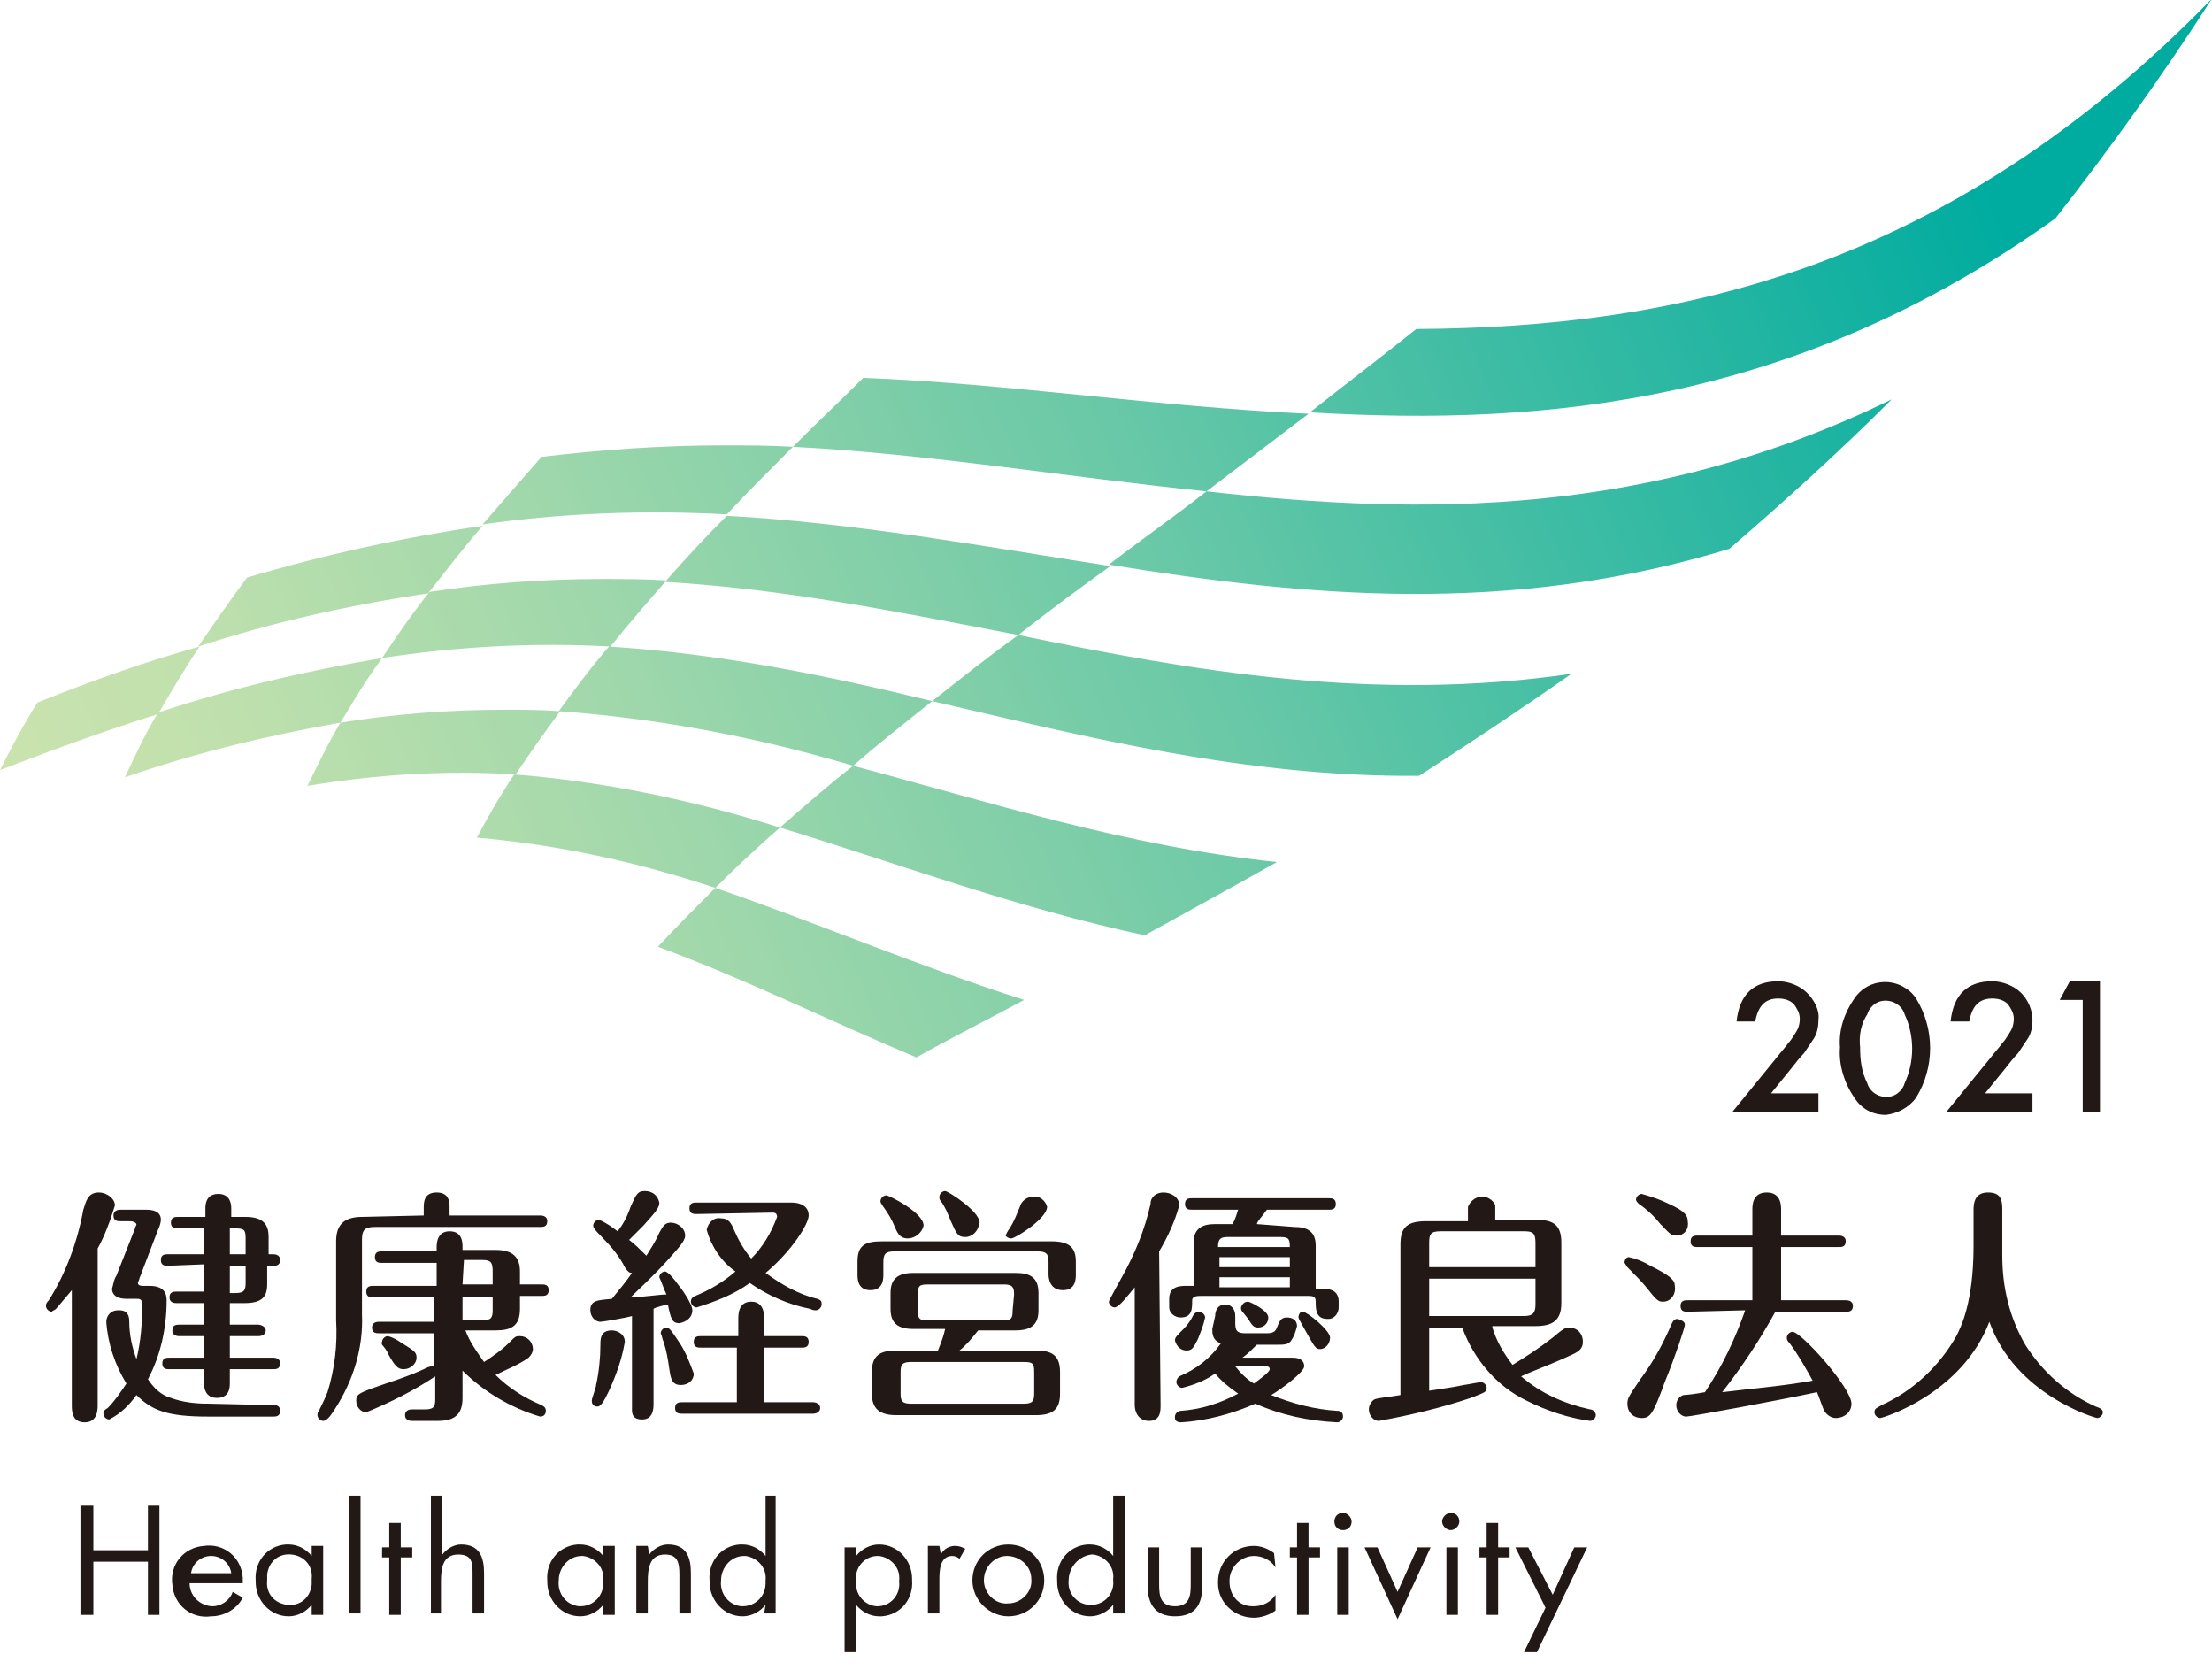 <?xml version="1.0" encoding="utf-8"?>
<!-- Generator: Adobe Illustrator 25.2.1, SVG Export Plug-In . SVG Version: 6.00 Build 0)  -->
<svg version="1.1" id="レイヤー_1" xmlns="http://www.w3.org/2000/svg" xmlns:xlink="http://www.w3.org/1999/xlink" x="0px"
	 y="0px" viewBox="0 0 154 116.8" style="enable-background:new 0 0 154 116.8;" xml:space="preserve">
<style type="text/css">
	.st0{fill:#221815;}
	.st1{clip-path:url(#SVGID_2_);}
	.st2{fill:url(#SVGID_3_);}
</style>
<path class="st0" d="M6.8,97.8c0,0.3,0,1.2-0.9,1.2s-0.9-0.8-0.9-1.2v-8c-0.6,0.7-1,1.2-1.1,1.3c-0.1,0.1-0.2,0.1-0.3,0.2
	c-0.2,0-0.4-0.2-0.4-0.4c0-0.1,0-0.2,0.2-0.4c1.2-1.9,2-4.1,2.4-6.3C6,83.6,6.1,83,6.9,83C7.4,83,8,83.4,8,83.9
	c-0.3,1-0.7,2.1-1.2,3L6.8,97.8z M19,97.8c0.2,0,0.5,0,0.5,0.4s-0.3,0.4-0.5,0.4h-4.5c-2.8,0-3.9-0.4-5-1.5
	c-0.5,0.7-1.1,1.3-1.9,1.7c-0.2,0-0.4-0.2-0.4-0.4c0,0,0,0,0,0c0-0.2,0-0.2,0.3-0.4c0.5-0.5,0.9-1.1,1.3-1.7
	c-0.8-1.3-1.3-2.8-1.4-4.3c0-0.4,0.3-0.8,0.8-0.8c0,0,0.1,0,0.1,0c0.6,0,0.7,0.4,0.7,0.8c0,0.9,0.2,1.8,0.5,2.6
	c0.3-1.2,0.4-2.5,0.4-3.8c0-0.4-0.2-0.4-0.4-0.4H8.8c-1,0-1-0.6-1-0.7c0.1-0.3,0.1-0.6,0.3-0.9l1.3-3.3c0-0.1,0.1-0.2,0.1-0.3
	C9.4,85,9.1,85,9,85H8.4c-0.2,0-0.5,0-0.5-0.4s0.4-0.4,0.5-0.4h1.8c0.6,0,1,0.2,1,0.7c0,0.2-0.1,0.5-0.2,0.7L9.7,89
	c0,0.1-0.1,0.2-0.1,0.3c0,0.2,0.3,0.2,0.3,0.2h0.5c1,0,1.2,0.5,1.2,1c0,1.9-0.4,3.8-1.3,5.5c0.4,0.6,0.9,1.1,1.6,1.3
	c0.8,0.3,1.7,0.4,2.6,0.4L19,97.8z M11.7,88.1c-0.2,0-0.5,0-0.5-0.4s0.3-0.4,0.5-0.4h2.5v-1.8h-1.8c-0.2,0-0.5,0-0.5-0.4
	s0.3-0.4,0.5-0.4h1.9v-0.6c0-0.2,0-1,0.9-1c0.7,0,0.9,0.5,0.9,1v0.6h1c1.3,0,1.6,0.6,1.6,1.4v1.2H19c0.1,0,0.5,0,0.5,0.4
	s-0.3,0.4-0.5,0.4h-0.4v1.3c0,0.9-0.4,1.3-1.6,1.3H16v1.5h2c0.1,0,0.5,0.1,0.5,0.4s-0.3,0.4-0.5,0.4h-2v1.5h3c0.1,0,0.5,0,0.5,0.4
	s-0.3,0.4-0.5,0.4h-3v1c0,0.4-0.1,1-0.9,1s-0.9-0.7-0.9-1v-1h-2.4c-0.2,0-0.5,0-0.5-0.4s0.3-0.4,0.5-0.4h2.4v-1.5h-1.7
	c-0.1,0-0.5,0-0.5-0.4s0.3-0.4,0.5-0.4h1.7v-1.5h-1.9c-0.1,0-0.5,0-0.5-0.4s0.3-0.4,0.5-0.4h1.9v-1.9L11.7,88.1z M17.1,87.3v-1.1
	c0-0.6-0.1-0.7-0.7-0.7H16v1.8L17.1,87.3z M16,88.1V90h0.4c0.6,0,0.7-0.2,0.7-0.7v-1.2L16,88.1z"/>
<path class="st0" d="M29.5,84.6v-0.5c0-0.4,0-1.1,0.9-1.1s0.9,0.7,0.9,1.1v0.5h6.3c0.1,0,0.5,0,0.5,0.4s-0.3,0.4-0.5,0.4H26.1
	c-0.7,0-0.9,0.2-0.9,0.9v5.2c0.1,2.3-0.6,4.6-1.9,6.6c-0.2,0.3-0.5,0.8-0.8,0.8c-0.2,0-0.4-0.2-0.4-0.4c0-0.1,0-0.2,0.1-0.3
	c0.2-0.4,0.4-0.8,0.6-1.3c0.5-1.6,0.7-3.3,0.6-5v-5.5c0-1.1,0.5-1.7,1.8-1.7L29.5,84.6z M32.2,97.3c0,1-0.4,1.6-1.7,1.6h-1.8
	c-0.1,0-0.5,0-0.5-0.4s0.4-0.4,0.5-0.4h0.9c0.6,0,0.7-0.2,0.7-0.7v-1.6c-1.5,1-3.1,1.8-4.8,2.5c-0.4,0-0.7-0.4-0.7-0.8
	c0-0.4,0.1-0.5,1.2-0.9c0.8-0.3,2.2-0.7,3.5-1.3c0.2-0.1,0.4-0.2,0.6-0.2c0,0,0.1,0,0.1,0v-2.3h-3.8c-0.2,0-0.5,0-0.5-0.4
	s0.4-0.4,0.5-0.4h3.8v-1.7H26c-0.2,0-0.5,0-0.5-0.4s0.3-0.4,0.5-0.4h4.4v-1.6h-3.8c-0.2,0-0.5,0-0.5-0.4s0.3-0.4,0.5-0.4h3.8v-0.3
	c0-0.2,0-1.1,0.9-1.1s0.9,0.8,0.9,1.1V87h2.3c1.2,0,1.7,0.5,1.7,1.5v0.9h1.5c0.2,0,0.5,0,0.5,0.4s-0.3,0.4-0.5,0.4h-1.5v0.9
	c0,1.2-0.6,1.5-1.7,1.5h-2.1c0.3,0.8,0.8,1.5,1.3,2.2c0.6-0.4,1.2-0.8,1.7-1.3c0.5-0.5,0.5-0.5,0.8-0.5c0.5,0,0.9,0.4,0.9,0.9
	c0,0.2-0.1,0.4-0.3,0.6c-0.7,0.5-1.5,0.8-2.3,1.2c0.9,0.9,2,1.6,3.2,2.1c0.2,0.1,0.3,0.2,0.3,0.4c0,0.2-0.1,0.4-0.4,0.4c0,0,0,0,0,0
	c-2-0.6-3.9-1.7-5.4-3.2V97.3z M28,93.5c0.8,0.5,1,0.6,1,1c0,0.4-0.4,0.8-0.9,0.8c-0.4,0-0.6-0.2-1.1-1.1c0-0.1-0.3-0.5-0.4-0.6
	c0-0.1-0.1-0.1,0-0.2c0-0.2,0.2-0.4,0.4-0.4C27.4,93.1,27.7,93.3,28,93.5 M32.2,89.4h2.1v-0.9c0-0.6-0.1-0.8-0.7-0.8h-1.3L32.2,89.4
	z M32.2,91.9h1.4c0.6,0,0.7-0.2,0.7-0.7v-0.9h-2.1L32.2,91.9z"/>
<path class="st0" d="M44,91.6c-0.3,0.1-2,0.4-2.2,0.4c-0.4,0-0.7-0.4-0.7-0.8c0-0.7,0.5-0.7,1.5-0.8c0.4-0.5,1-1.2,1.4-1.8
	c-0.2,0-0.3-0.1-0.5-0.4c-0.4-0.8-1-1.5-1.6-2.1c-0.6-0.6-0.6-0.7-0.6-0.8c0-0.2,0.2-0.4,0.4-0.4c0.5,0.2,0.9,0.5,1.3,0.8
	c0.4-0.5,0.7-1.1,0.9-1.7c0.4-0.9,0.5-1.1,1-1.1c0.5,0,0.9,0.3,1,0.8c0,0.3-0.1,0.5-1.1,1.6c-0.3,0.3-0.8,0.8-1,1
	c0.4,0.3,0.8,0.7,1.2,1.1c0.3-0.5,0.6-0.9,0.9-1.6c0.2-0.3,0.3-0.7,0.8-0.7c0.5,0,1,0.4,1,0.9c0,0.4-0.5,0.9-1.3,1.8
	c-1.2,1.3-1.9,1.9-2.5,2.5c0.7,0,2-0.2,2.5-0.2c-0.2-0.4-0.3-0.8-0.5-1.2c0-0.2,0.2-0.4,0.4-0.4c0,0,0,0,0,0c0.2,0,0.7,0.6,0.9,0.9
	c0.1,0.1,1,1.3,1,1.8c0,0.5-0.4,0.8-0.9,0.9c-0.5,0-0.6-0.3-0.8-1.3c-0.1,0-0.9,0.2-1,0.3v6.6c0,0.3,0,1.1-0.8,1.1S44,98.2,44,97.9
	V91.6z M41.2,97.5c0-0.2,0.3-0.9,0.3-1.1c0.2-0.9,0.3-1.9,0.3-2.8c0-0.4,0-1,0.8-1c0.3,0,0.9,0.2,0.9,0.8c-0.2,1.2-0.6,2.3-1.1,3.4
	c-0.2,0.4-0.5,1.1-0.8,1.1C41.3,97.9,41.2,97.7,41.2,97.5 M46.6,95.3c-0.1-0.7-0.2-1.3-0.4-1.9c-0.1-0.2-0.1-0.4-0.2-0.6
	c0-0.2,0.2-0.4,0.4-0.4c0,0,0,0,0,0c0.2,0,0.4,0.3,0.8,0.9c0.5,0.7,0.8,1.5,1.1,2.3c0,0.5-0.4,0.8-0.9,0.8
	C46.8,96.4,46.7,96,46.6,95.3 M51.4,93.8h-2.6c-0.2,0-0.5,0-0.5-0.4s0.3-0.4,0.5-0.4h2.6v-1.2c0-0.3,0-1.2,0.9-1.2s0.9,0.9,0.9,1.2
	V93h2.6c0.2,0,0.5,0,0.5,0.4s-0.3,0.4-0.5,0.4h-2.6v3.8h3.4c0.2,0,0.5,0.1,0.5,0.4s-0.3,0.4-0.5,0.4h-9.1c-0.2,0-0.5,0-0.5-0.4
	s0.3-0.4,0.5-0.4h3.8V93.8z M48.5,84.5c-0.2,0-0.5,0-0.5-0.4s0.3-0.4,0.5-0.4h6.6c0.7,0,1.2,0.3,1.2,0.9s-1.2,2.5-3,4
	c1.1,0.8,2.3,1.5,3.6,1.8c0.3,0.1,0.3,0.2,0.3,0.4c0,0.2-0.2,0.4-0.4,0.4c-0.1,0-0.2,0-0.4-0.1c-1.5-0.3-2.9-0.9-4.2-1.8
	c-1.1,0.8-2.4,1.3-3.7,1.7c-0.2,0-0.4-0.2-0.4-0.4c0-0.2,0.1-0.3,0.3-0.4c1-0.4,2-1,2.8-1.7c-1-0.7-1.7-1.8-2-2.9
	c0.1-0.5,0.5-0.9,1-0.8c0.5,0,0.7,0.3,0.9,0.8c0.3,0.7,0.7,1.4,1.2,2c0.8-0.8,1.4-1.8,1.8-2.9c0-0.2-0.1-0.3-0.3-0.3L48.5,84.5z"/>
<path class="st0" d="M61.5,88.7c0,0.3,0,1.1-0.9,1.1s-0.9-0.8-0.9-1.1v-0.9c0-1.1,0.5-1.4,1.7-1.4h11.8c1.2,0,1.7,0.4,1.7,1.4v0.9
	c0,0.3,0,1.1-0.9,1.1s-1-0.8-1-1.1v-0.8c0-0.6-0.1-0.8-0.8-0.8h-9.9c-0.7,0-0.8,0.2-0.8,0.8L61.5,88.7z M68.1,92.6
	c-0.4,0.5-0.8,1-1.3,1.4h5.3c1.1,0,1.7,0.3,1.7,1.5V97c0,1.1-0.5,1.5-1.7,1.5h-9.7c-1.1,0-1.7-0.4-1.7-1.5v-1.5
	c0-1.1,0.5-1.5,1.7-1.5h2.9c0.2-0.5,0.4-1,0.5-1.5h-2.2c-1.1,0-1.6-0.4-1.6-1.4V90c0-0.9,0.4-1.4,1.6-1.4h7.1c1,0,1.6,0.3,1.6,1.4
	v1.2c0,0.9-0.4,1.4-1.6,1.4L68.1,92.6z M63.2,86.2c-0.5,0-0.7-0.3-0.9-0.8c-0.2-0.5-0.5-1-0.8-1.4c-0.2-0.3-0.2-0.3-0.2-0.4
	c0-0.2,0.2-0.4,0.4-0.4c0.2,0,2.6,1.2,2.6,2.1C64.2,85.8,63.7,86.2,63.2,86.2 M72,95.5c0-0.6-0.1-0.7-0.7-0.7h-7.9
	c-0.6,0-0.7,0.2-0.7,0.7v1.5c0,0.5,0.1,0.7,0.7,0.7h7.9c0.6,0,0.7-0.2,0.7-0.7L72,95.5z M70.6,90.1c0-0.5-0.1-0.7-0.7-0.7h-5.3
	c-0.6,0-0.7,0.1-0.7,0.7v1.1c0,0.6,0.1,0.7,0.7,0.7h5.2c0.6,0,0.7-0.1,0.7-0.7L70.6,90.1z M67.2,86.1c-0.5,0-0.6-0.2-1-1.1
	c-0.2-0.5-0.4-1-0.7-1.4c-0.1-0.1-0.1-0.2-0.1-0.3c0-0.2,0.2-0.4,0.4-0.4c0,0,0,0,0,0c0.2,0,2.4,1.4,2.4,2.2
	C68.1,85.7,67.7,86.1,67.2,86.1 M72.9,84c0,0.8-2.2,2.2-2.5,2.2c-0.2,0-0.3-0.1-0.4-0.2c0.1-0.2,0.2-0.4,0.3-0.5
	c0.3-0.5,0.5-1,0.7-1.5c0.1-0.4,0.5-0.7,0.9-0.7C72.4,83.2,72.8,83.6,72.9,84"/>
<path class="st0" d="M80.8,97.8c0,0.4,0,1.1-0.8,1.1S79,98.2,79,97.8v-8.2c-0.5,0.6-1.1,1.4-1.4,1.4c-0.2,0-0.4-0.2-0.4-0.4
	c0-0.1,0.8-1.5,0.9-1.7c0.9-1.6,1.6-3.3,2-5.1c0-0.5,0.4-0.8,0.9-0.8c0,0,0,0,0,0c0.5,0,1.1,0.3,1.1,0.9c-0.3,1.1-0.8,2.2-1.4,3.2
	L80.8,97.8z M90.1,85.4c0.9,0,1.5,0.3,1.5,1.3v3h0.4c0.4,0,1.2,0,1.2,0.9V91c0,0.4-0.3,0.8-0.7,0.8c0,0-0.1,0-0.1,0
	c-0.8,0-0.8-0.7-0.8-1.2c0-0.3-0.1-0.4-0.5-0.4h-7.5c-0.2,0-0.6,0-0.6,0.3c0,0.6,0,1.2-0.8,1.2c-0.4,0-0.8-0.3-0.8-0.7
	c0,0,0-0.1,0-0.1v-0.5c0-0.9,0.8-0.9,1.2-0.9h0.5v-3c0-1,0.6-1.3,1.5-1.3h1.2c0.2-0.3,0.3-0.7,0.4-1H83c-0.2,0-0.5,0-0.5-0.4
	s0.3-0.4,0.5-0.4h9.5c0.2,0,0.5,0,0.5,0.4s-0.3,0.4-0.5,0.4h-4.3c-0.5,0.7-0.6,0.7-0.7,1L90.1,85.4z M84.6,91.6
	c0-0.4,0.2-0.8,0.7-0.8s0.7,0.4,0.7,0.8v0.5c0,0.5,0.1,0.7,0.7,0.7h1.5c0.4,0,0.6-0.1,0.7-0.4c0.2-0.5,0.3-0.7,0.7-0.7
	s0.7,0.2,0.7,0.6c-0.1,0.4-0.2,0.7-0.4,1c-0.2,0.3-0.5,0.3-1.1,0.3h-1.3c-0.3,0.3-0.6,0.6-1,0.9H90c0.5,0,0.8,0.2,0.8,0.6
	s-1.6,1.6-2.3,2c1.5,0.6,3,1,4.6,1.1c0.1,0,0.4,0,0.4,0.4c0,0.2-0.2,0.4-0.4,0.4c0,0,0,0,0,0c-2-0.1-3.9-0.5-5.7-1.3
	c-1.6,0.7-3.4,1.2-5.2,1.3c-0.2,0-0.4-0.1-0.4-0.3c0,0,0,0,0-0.1c0-0.2,0.2-0.4,0.4-0.4c1.4-0.1,2.7-0.5,4-1.2
	c-0.6-0.4-1.2-0.9-1.6-1.4c-0.7,0.5-1.5,0.8-2.3,1c-0.2,0-0.4-0.2-0.4-0.4c0,0,0,0,0,0c0-0.2,0.1-0.3,0.2-0.4
	c1.2-0.5,2.2-1.3,2.9-2.3c-0.6-0.2-0.6-0.7-0.6-1L84.6,91.6z M83.9,91.7c-0.1,0.5-0.3,1-0.5,1.5C83.1,93.8,83,94,82.6,94
	c-0.4,0-0.7-0.3-0.8-0.7c0-0.2,0.1-0.3,0.6-0.8c0.3-0.3,0.5-0.6,0.7-1c0.1-0.1,0.2-0.2,0.3-0.2C83.7,91.3,83.9,91.5,83.9,91.7
	C83.9,91.7,83.9,91.7,83.9,91.7 M89.8,86.8c0-0.6-0.1-0.7-0.7-0.7h-3.6c-0.5,0-0.7,0.1-0.7,0.7H89.8z M89.8,87.5h-4.9v0.7h4.9V87.5z
	 M89.8,88.9h-4.9v0.7h4.9V88.9z M86,95.1c0.4,0.5,0.8,0.9,1.3,1.2c0.4-0.3,1.1-0.8,1.1-1s-0.2-0.2-0.3-0.2L86,95.1z M86.9,90.6
	c0.1,0,1.4,0.6,1.4,1.1c0,0.4-0.3,0.7-0.7,0.7c-0.3,0-0.4-0.1-0.7-0.6l-0.4-0.5c-0.1-0.1-0.1-0.2-0.1-0.3
	C86.5,90.7,86.7,90.6,86.9,90.6 M92.6,93.1c0,0.4-0.3,0.8-0.7,0.8c-0.3,0-0.4-0.2-0.8-0.9c-0.1-0.2-0.7-1.2-0.7-1.3
	c0-0.2,0.1-0.4,0.3-0.4c0,0,0,0,0,0C91,91.3,92.6,92.6,92.6,93.1"/>
<path class="st0" d="M103.9,92.4c0.3,1,0.8,1.8,1.4,2.6c1-0.6,1.9-1.2,2.8-1.9c0.7-0.6,0.9-0.7,1.1-0.7c0.6,0,1,0.4,1,1
	c0,0.5-0.3,0.7-1,1c-1.3,0.6-2.7,1.1-3.3,1.4c1.4,1.2,3,1.9,4.8,2.3c0.2,0,0.4,0.2,0.4,0.4c0,0.2-0.2,0.4-0.4,0.4c0,0,0,0,0,0
	c-1.5-0.2-3-0.7-4.4-1.4c-2.1-1-3.7-2.9-4.5-5.1h-2.3v4.4c0.7-0.1,2-0.3,2.4-0.4c0.1,0,1.1-0.2,1.2-0.2c0.2,0,0.4,0.2,0.4,0.4
	c0,0.3-0.1,0.3-1.1,0.7c-2.1,0.7-4.2,1.2-6.4,1.6c-0.4,0-0.7-0.4-0.7-0.8c0-0.3,0.2-0.6,0.4-0.7c0.2-0.1,1.3-0.2,1.8-0.3V86.6
	c0-1.2,0.5-1.6,1.8-1.6h2.9V84c0.2-0.5,0.7-0.8,1.2-0.7c0.3,0.1,0.6,0.3,0.7,0.6v1h2.8c1.2,0,1.8,0.3,1.8,1.6v4.2
	c0,1.2-0.6,1.6-1.8,1.6H103.9z M99.5,88.2h7.4v-1.7c0-0.7-0.2-0.8-0.8-0.8h-5.8c-0.7,0-0.8,0.2-0.8,0.8L99.5,88.2z M106.9,89h-7.4
	v2.6h6.6c0.6,0,0.8-0.2,0.8-0.8L106.9,89z"/>
<path class="st0" d="M115.8,90.6c-0.3,0-0.4,0-1.1-0.9c-0.4-0.5-0.9-1-1.4-1.5c-0.1-0.1-0.1-0.2-0.2-0.3c0-0.2,0.1-0.4,0.3-0.4
	c0,0,0,0,0,0c0.5,0.1,1,0.3,1.5,0.6c1.4,0.7,1.7,1,1.7,1.4C116.7,90.1,116.3,90.6,115.8,90.6 M117.3,92.2c0,0.2-0.7,2.3-1.4,4
	c-0.8,2.2-1,2.5-1.6,2.5c-0.6,0-1-0.4-1-1c0-0.4,0.1-0.5,0.9-1.7c0.9-1.2,1.6-2.5,2.2-3.9c0.1-0.2,0.2-0.3,0.4-0.3
	C117.1,91.9,117.3,92,117.3,92.2 M116.7,86c-0.4,0-0.5-0.2-1.1-0.8c-0.4-0.5-0.9-1-1.5-1.4c-0.1-0.1-0.2-0.2-0.2-0.3
	c0-0.2,0.2-0.4,0.4-0.4c0.7,0.2,1.3,0.4,1.9,0.7c1.1,0.5,1.3,0.8,1.3,1.2C117.6,85.5,117.3,86,116.7,86C116.7,86,116.7,86,116.7,86
	 M117.5,91.3c-0.2,0-0.5,0-0.5-0.4s0.3-0.4,0.5-0.4h4.5v-3.7h-3.8c-0.2,0-0.5,0-0.5-0.4s0.3-0.4,0.5-0.4h3.8v-1.8c0-0.3,0-1.2,1-1.2
	s1,0.9,1,1.2V86h4c0.1,0,0.5,0,0.5,0.4s-0.3,0.4-0.5,0.4h-4v3.7h4.5c0.1,0,0.5,0,0.5,0.4s-0.3,0.4-0.5,0.4h-4.9
	c-1.1,2-2.3,3.8-3.7,5.6c2.5-0.3,4-0.4,6.3-0.8c-0.5-0.9-1-1.8-1.6-2.6c-0.2-0.2-0.2-0.3-0.2-0.4c0-0.2,0.2-0.4,0.4-0.4c0,0,0,0,0,0
	c0.6,0,4.1,3.9,4.1,5c0,0.6-0.5,1-1.1,1c-0.3,0-0.6-0.2-0.8-0.5c-0.1-0.2-0.4-1.1-0.5-1.3c-2.8,0.6-8.8,1.7-9.1,1.7
	c-0.4,0-0.7-0.4-0.7-0.8c0-0.3,0.2-0.6,0.5-0.7c0.2,0,1-0.1,1.5-0.2c1.2-1.8,2.1-3.7,2.8-5.7L117.5,91.3z"/>
<path class="st0" d="M137.4,84.2c0-0.5,0.1-1.2,1-1.2s1,0.5,1,1.2v3.2c0,2.2,0.5,4.3,1.6,6.2c1.2,1.9,2.9,3.4,4.9,4.3
	c0.3,0.1,0.5,0.2,0.5,0.4c0,0.2-0.2,0.4-0.4,0.4c-0.1,0-5.7-1.6-7.5-6.7c-1.9,5-7.4,6.7-7.6,6.7c-0.2,0-0.4-0.2-0.4-0.4
	c0-0.3,0.2-0.3,0.5-0.5c2.2-1,4-2.7,5.2-4.8c0.3-0.6,1.2-2.3,1.2-6.3L137.4,84.2z"/>
<g>
	<defs>
		<path id="SVGID_1_" d="M33.2,58.3c5.7,0.5,11.2,1.7,16.6,3.5c-1.4,1.4-2.8,2.8-4,4.1c6,2.2,11.8,5.1,18,7.7c2.3-1.3,4.9-2.6,7.5-4
			c-7.5-2.4-14.5-5.4-21.5-7.8c1.4-1.4,2.9-2.8,4.5-4.2c-6-1.9-12.2-3.2-18.5-3.7C34.8,55.4,34,56.8,33.2,58.3 M54.3,57.6
			c8.2,2.5,16.5,5.6,25.4,7.5c2.9-1.6,6-3.3,9.2-5.1c-10.5-1.1-20.1-4.2-29.5-6.7C57.6,54.7,55.9,56.2,54.3,57.6 M23.7,50.3
			c-0.9,1.5-1.6,3-2.3,4.4c4.8-0.8,9.6-1.1,14.5-0.8c1-1.5,2-2.9,3.1-4.4c-1.3-0.1-2.6-0.1-3.9-0.1C31.2,49.4,27.4,49.7,23.7,50.3
			 M11,49.6c-0.9,1.5-1.6,3-2.3,4.5c4.9-1.7,9.9-2.9,15-3.8c0.9-1.5,1.8-3,2.9-4.5C21.3,46.7,16.1,47.9,11,49.6 M38.9,49.5
			c6.9,0.5,13.8,1.8,20.5,3.8c1.7-1.5,3.5-2.9,5.5-4.5C57.5,47,50.2,45.5,42.4,45C41.1,46.5,40,48,38.9,49.5 M2.6,48.9
			c-1,1.6-1.8,3.1-2.6,4.7c3.9-1.5,7.5-2.8,11-3.9c0.9-1.5,1.8-3.1,2.9-4.7C10.3,46,6.6,47.3,2.6,48.9 M64.9,48.8
			c10.8,2.5,21.8,5.3,33.9,5.2c3.4-2.2,6.9-4.5,10.6-7.1c-13.8,2-26.4-0.2-38.5-2.7C68.8,45.7,66.8,47.3,64.9,48.8 M29.9,41.2
			c-1.2,1.5-2.3,3.1-3.3,4.6c5.2-0.8,10.6-1.1,15.9-0.8c1.2-1.5,2.5-3,3.9-4.6c-1.5-0.1-3-0.1-4.5-0.1
			C37.8,40.3,33.8,40.6,29.9,41.2 M17.2,40.2c-1.2,1.6-2.3,3.2-3.4,4.8c5.2-1.7,10.6-2.9,16-3.7c1.2-1.5,2.4-3.1,3.8-4.7
			C28.1,37.4,22.6,38.6,17.2,40.2 M46.3,40.5c8.4,0.5,16.3,2.1,24.6,3.7c2-1.6,4.2-3.2,6.4-4.8c-9-1.4-17.7-3-26.7-3.5
			C49.1,37.4,47.7,38.9,46.3,40.5 M37.7,31.8c-1.4,1.6-2.8,3.2-4.1,4.7c5.6-0.8,11.3-1,17-0.7c1.5-1.6,3-3.1,4.6-4.7
			C53.6,31,51.9,31,50.3,31C46.1,31,41.9,31.3,37.7,31.8 M84,34.2c-2.3,1.8-4.6,3.4-6.8,5.1c13.6,2.2,27.8,3.6,43.2-1.1
			c3.7-3.2,7.5-6.6,11.3-10.4C114.9,36,99.1,35.9,84,34.2 M55.2,31.1c9.6,0.5,19,2.1,28.8,3.1l7.1-5.4c-10.7-0.5-20.8-2.1-31-2.5
			C58.5,27.9,56.8,29.5,55.2,31.1 M98.6,22.9c-2.5,2-5,3.9-7.4,5.8c16.6,1,34-0.7,51.9-13.5c3.6-4.6,7.3-9.7,10.9-15.3
			C135.6,18.8,116.7,22.8,98.6,22.9"/>
	</defs>
	<clipPath id="SVGID_2_">
		<use xlink:href="#SVGID_1_"  style="overflow:visible;"/>
	</clipPath>
	<g class="st1">
		
			<linearGradient id="SVGID_3_" gradientUnits="userSpaceOnUse" x1="-1123.507" y1="4831.29" x2="-1122.607" y2="4831.29" gradientTransform="matrix(154.72 -98.09 41.45 98.09 -26428.084 -584020.312)">
			<stop  offset="0" style="stop-color:#CBE3AE"/>
			<stop  offset="5.000000e-02" style="stop-color:#CBE3AE"/>
			<stop  offset="0.15" style="stop-color:#BFE0AD"/>
			<stop  offset="0.32" style="stop-color:#9ED7AB"/>
			<stop  offset="0.56" style="stop-color:#68C8A7"/>
			<stop  offset="0.84" style="stop-color:#1FB4A2"/>
			<stop  offset="0.95" style="stop-color:#00ACA0"/>
			<stop  offset="1" style="stop-color:#00ACA0"/>
		</linearGradient>
		<polygon class="st2" points="-24.6,15.6 121.5,-76.9 178.6,58 32.5,150.5 		"/>
	</g>
</g>
<polygon class="st0" points="10.3,107.9 10.3,104.8 11.1,104.8 11.1,112.4 10.3,112.4 10.3,108.7 6.5,108.7 6.5,112.4 5.6,112.4 
	5.6,104.8 6.5,104.8 6.5,107.9 "/>
<path class="st0" d="M13.2,110.2c0,0.8,0.6,1.5,1.5,1.6c0,0,0,0,0.1,0c0.6,0,1.2-0.4,1.4-1l0.7,0.4c-0.4,0.8-1.3,1.3-2.2,1.3
	c-1.4,0.2-2.6-0.8-2.7-2.2c-0.2-1.4,0.8-2.6,2.2-2.7c1.4-0.2,2.6,0.8,2.7,2.2c0,0.1,0,0.3,0,0.4L13.2,110.2z M16.1,109.5
	c-0.1-0.7-0.7-1.2-1.4-1.2c-0.7,0-1.3,0.5-1.4,1.2H16.1z"/>
<path class="st0" d="M22.5,112.4h-0.8v-0.7l0,0c-0.4,0.5-1,0.8-1.6,0.8c-1.3,0-2.3-1.1-2.3-2.4c0,0,0-0.1,0-0.1
	c-0.1-1.3,0.8-2.4,2.1-2.5c0.1,0,0.1,0,0.2,0c0.6,0,1.2,0.3,1.6,0.8l0,0v-0.7h0.8L22.5,112.4z M18.6,110c-0.1,0.9,0.5,1.6,1.4,1.7
	s1.6-0.5,1.7-1.4c0-0.1,0-0.2,0-0.4c0.1-0.9-0.5-1.6-1.4-1.7c-0.9-0.1-1.6,0.5-1.7,1.4C18.6,109.8,18.6,109.9,18.6,110"/>
<rect x="24.3" y="104.1" class="st0" width="0.8" height="8.2"/>
<polygon class="st0" points="27.9,112.4 27.1,112.4 27.1,108.4 26.6,108.4 26.6,107.7 27.1,107.7 27.1,106 27.9,106 27.9,107.7 
	28.7,107.7 28.7,108.4 27.9,108.4 "/>
<path class="st0" d="M30.8,104.1v4.1l0,0c0.3-0.4,0.8-0.7,1.3-0.7c1.3,0,1.6,0.9,1.6,2v2.8h-0.8v-2.7c0-0.8,0-1.4-1-1.4
	c-1.1,0-1.2,1-1.2,1.9v2.2H30v-8.2L30.8,104.1z"/>
<path class="st0" d="M42.8,112.4H42v-0.7l0,0c-0.4,0.5-1,0.8-1.6,0.8c-1.3,0-2.3-1.1-2.3-2.4c0,0,0-0.1,0-0.1
	c-0.1-1.3,0.8-2.4,2.1-2.5c0.1,0,0.1,0,0.2,0c0.6,0,1.2,0.3,1.6,0.8l0,0v-0.7h0.8L42.8,112.4z M38.9,110c-0.1,0.9,0.5,1.7,1.4,1.8
	c0,0,0.1,0,0.1,0c0.9,0,1.6-0.7,1.6-1.6c0-0.1,0-0.1,0-0.2c0.1-0.9-0.6-1.6-1.4-1.7c0,0-0.1,0-0.1,0C39.6,108.3,38.9,109.1,38.9,110
	C38.9,110,38.9,110,38.9,110"/>
<path class="st0" d="M45.2,108.2L45.2,108.2c0.3-0.4,0.8-0.7,1.3-0.7c1.3,0,1.6,0.9,1.6,2v2.8h-0.8v-2.7c0-0.8-0.1-1.4-1-1.4
	c-1.1,0-1.2,1-1.2,1.9v2.2h-0.8v-4.7h0.8L45.2,108.2z"/>
<path class="st0" d="M53.3,111.7L53.3,111.7c-0.4,0.5-1,0.8-1.6,0.8c-1.3,0-2.3-1.1-2.3-2.4c0,0,0-0.1,0-0.1
	c-0.1-1.3,0.8-2.4,2.1-2.5c0.1,0,0.1,0,0.2,0c0.6,0,1.2,0.3,1.6,0.8l0,0v-4.2H54v8.2h-0.8L53.3,111.7z M50.2,110
	c-0.1,0.9,0.5,1.7,1.4,1.8c0,0,0.1,0,0.1,0c0.9,0,1.6-0.7,1.6-1.6c0-0.1,0-0.1,0-0.2c0.1-0.9-0.6-1.6-1.4-1.7c0,0-0.1,0-0.1,0
	C50.9,108.3,50.2,109.1,50.2,110C50.2,110,50.2,110,50.2,110"/>
<path class="st0" d="M59.6,108.3L59.6,108.3c0.4-0.5,1-0.8,1.6-0.8c1.3,0,2.3,1.1,2.3,2.4c0,0,0,0,0,0.1c0.1,1.3-0.8,2.4-2.1,2.5
	c-0.1,0-0.1,0-0.2,0c-0.6,0-1.2-0.3-1.6-0.8l0,0v3.3h-0.8v-7.3h0.8L59.6,108.3z M59.6,110c-0.1,0.9,0.5,1.7,1.4,1.8c0,0,0.1,0,0.1,0
	c0.9,0,1.6-0.8,1.5-1.7c0,0,0-0.1,0-0.1c0.1-0.9-0.6-1.6-1.4-1.7c0,0-0.1,0-0.1,0C60.2,108.3,59.5,109.1,59.6,110
	C59.6,110,59.6,110,59.6,110"/>
<path class="st0" d="M65.5,108.2L65.5,108.2c0.2-0.4,0.6-0.6,1-0.6c0.3,0,0.5,0.1,0.7,0.2l-0.4,0.7c-0.1-0.1-0.3-0.2-0.5-0.2
	c-0.9,0-0.9,1.1-0.9,1.7v2.3h-0.8v-4.7h0.8L65.5,108.2z"/>
<path class="st0" d="M67.7,110c0-1.4,1.1-2.5,2.5-2.5c1.4,0,2.5,1.1,2.5,2.5c0,1.4-1.1,2.5-2.5,2.5c0,0,0,0,0,0
	C68.9,112.5,67.7,111.4,67.7,110C67.7,110,67.7,110,67.7,110 M68.5,110c0,0.9,0.8,1.7,1.7,1.6c0.9,0,1.7-0.8,1.6-1.7
	c0-0.9-0.8-1.6-1.7-1.6C69.3,108.3,68.5,109,68.5,110C68.5,109.9,68.5,110,68.5,110"/>
<path class="st0" d="M77.5,111.7L77.5,111.7c-0.4,0.5-1,0.8-1.6,0.8c-1.3,0-2.3-1.1-2.3-2.4c0,0,0-0.1,0-0.1
	c-0.1-1.3,0.8-2.4,2.1-2.5c0.1,0,0.1,0,0.2,0c0.6,0,1.2,0.3,1.6,0.8l0,0v-4.2h0.8v8.2h-0.8L77.5,111.7z M74.4,110
	c-0.1,0.9,0.6,1.7,1.5,1.7c0,0,0.1,0,0.1,0c0.9,0,1.6-0.8,1.5-1.7c0,0,0-0.1,0-0.1c0.1-0.9-0.6-1.6-1.4-1.7c0,0-0.1,0-0.1,0
	C75.1,108.3,74.4,109.1,74.4,110C74.4,110,74.4,110,74.4,110"/>
<path class="st0" d="M80.7,110.3c0,0.8,0.1,1.5,1.1,1.5s1.1-0.7,1.1-1.5v-2.6h0.8v2.7c0,1.3-0.5,2.1-1.9,2.1s-1.9-0.9-1.9-2.1v-2.7
	h0.8V110.3z"/>
<path class="st0" d="M88.8,109.1L88.8,109.1c-0.3-0.5-0.9-0.8-1.5-0.8c-0.9,0-1.7,0.8-1.7,1.7c0,0,0,0,0,0.1c0,0.9,0.6,1.7,1.6,1.7
	c0,0,0,0,0.1,0c0.6,0,1.2-0.3,1.5-0.8l0,0v1.1c-0.4,0.3-1,0.5-1.5,0.5c-1.3,0-2.5-1-2.5-2.4c0,0,0-0.1,0-0.1c0-1.4,1.1-2.5,2.5-2.5
	c0,0,0,0,0,0c0.5,0,1,0.2,1.4,0.5L88.8,109.1z"/>
<polygon class="st0" points="91.1,112.4 90.3,112.4 90.3,108.4 89.8,108.4 89.8,107.7 90.3,107.7 90.3,106 91.1,106 91.1,107.7 
	91.9,107.7 91.9,108.4 91.1,108.4 "/>
<path class="st0" d="M94.1,105.9c0,0.3-0.2,0.6-0.6,0.6c-0.3,0-0.6-0.2-0.6-0.6c0-0.3,0.2-0.6,0.6-0.6c0,0,0,0,0,0
	C93.8,105.3,94.1,105.6,94.1,105.9 M93.9,112.4h-0.8v-4.7h0.8V112.4z"/>
<polygon class="st0" points="97.3,110.8 98.7,107.7 99.6,107.7 97.3,112.7 95,107.7 95.9,107.7 "/>
<path class="st0" d="M101.6,105.9c0,0.3-0.3,0.6-0.6,0.6c-0.3,0-0.6-0.3-0.6-0.6c0-0.3,0.3-0.6,0.6-0.6
	C101.4,105.3,101.6,105.6,101.6,105.9 M101.5,112.4h-0.8v-4.7h0.8V112.4z"/>
<polygon class="st0" points="104.3,112.4 103.5,112.4 103.5,108.4 103,108.4 103,107.7 103.5,107.7 103.5,106 104.3,106 
	104.3,107.7 105.1,107.7 105.1,108.4 104.3,108.4 "/>
<polygon class="st0" points="105.5,107.7 106.4,107.7 108.1,111 109.6,107.7 110.5,107.7 107,115 106.1,115 107.6,111.9 "/>
<path class="st0" d="M123.3,76.1h3.3v1.3h-6l3.1-3.8c0.3-0.4,0.6-0.7,0.8-1c0.2-0.2,0.3-0.4,0.5-0.7c0.2-0.3,0.3-0.6,0.3-1
	c0-0.4-0.2-0.7-0.4-1c-0.3-0.3-0.7-0.4-1.1-0.4c-0.9,0-1.4,0.5-1.6,1.6h-1.3c0.2-1.9,1.2-2.8,2.9-2.8c0.7,0,1.5,0.3,2,0.8
	c0.5,0.5,0.9,1.2,0.8,1.9c0,0.5-0.1,1-0.4,1.4c-0.2,0.3-0.4,0.6-0.6,0.9c-0.3,0.3-0.6,0.7-1,1.2L123.3,76.1z"/>
<path class="st0" d="M128.1,72.9c-0.1-1.2,0.3-2.4,1-3.4c0.8-1.2,2.4-1.5,3.6-0.7c0.3,0.2,0.5,0.4,0.7,0.7c1.3,2.1,1.3,4.8,0,6.9
	c-0.5,0.7-1.3,1.1-2.1,1.2c-0.9,0-1.7-0.4-2.2-1.2C128.4,75.4,128,74.1,128.1,72.9 M129.5,72.9c0,0.9,0.1,1.7,0.5,2.5
	c0.2,0.7,1,1.1,1.7,0.9c0.4-0.1,0.8-0.5,0.9-0.9c0.7-1.5,0.7-3.3,0-4.8c-0.2-0.7-1-1.1-1.7-0.9c-0.4,0.1-0.8,0.5-0.9,0.9
	C129.6,71.2,129.4,72,129.5,72.9"/>
<path class="st0" d="M138.2,76.1h3.3v1.3h-6l3.1-3.8c0.3-0.4,0.6-0.7,0.8-1c0.2-0.2,0.3-0.4,0.5-0.7c0.2-0.3,0.3-0.6,0.3-1
	c0-0.4-0.2-0.7-0.4-1c-0.3-0.3-0.7-0.4-1.1-0.4c-0.9,0-1.4,0.5-1.6,1.6h-1.3c0.2-1.9,1.2-2.8,2.9-2.8c0.7,0,1.5,0.3,2,0.8
	c0.5,0.5,0.8,1.2,0.8,1.9c0,0.5-0.1,1-0.4,1.4c-0.2,0.3-0.4,0.6-0.6,0.9c-0.3,0.3-0.6,0.7-1,1.2L138.2,76.1z"/>
<path class="st0" d="M145,69.6h-1.6l0.7-1.3h2.1v9.1H145V69.6z"/>
</svg>
